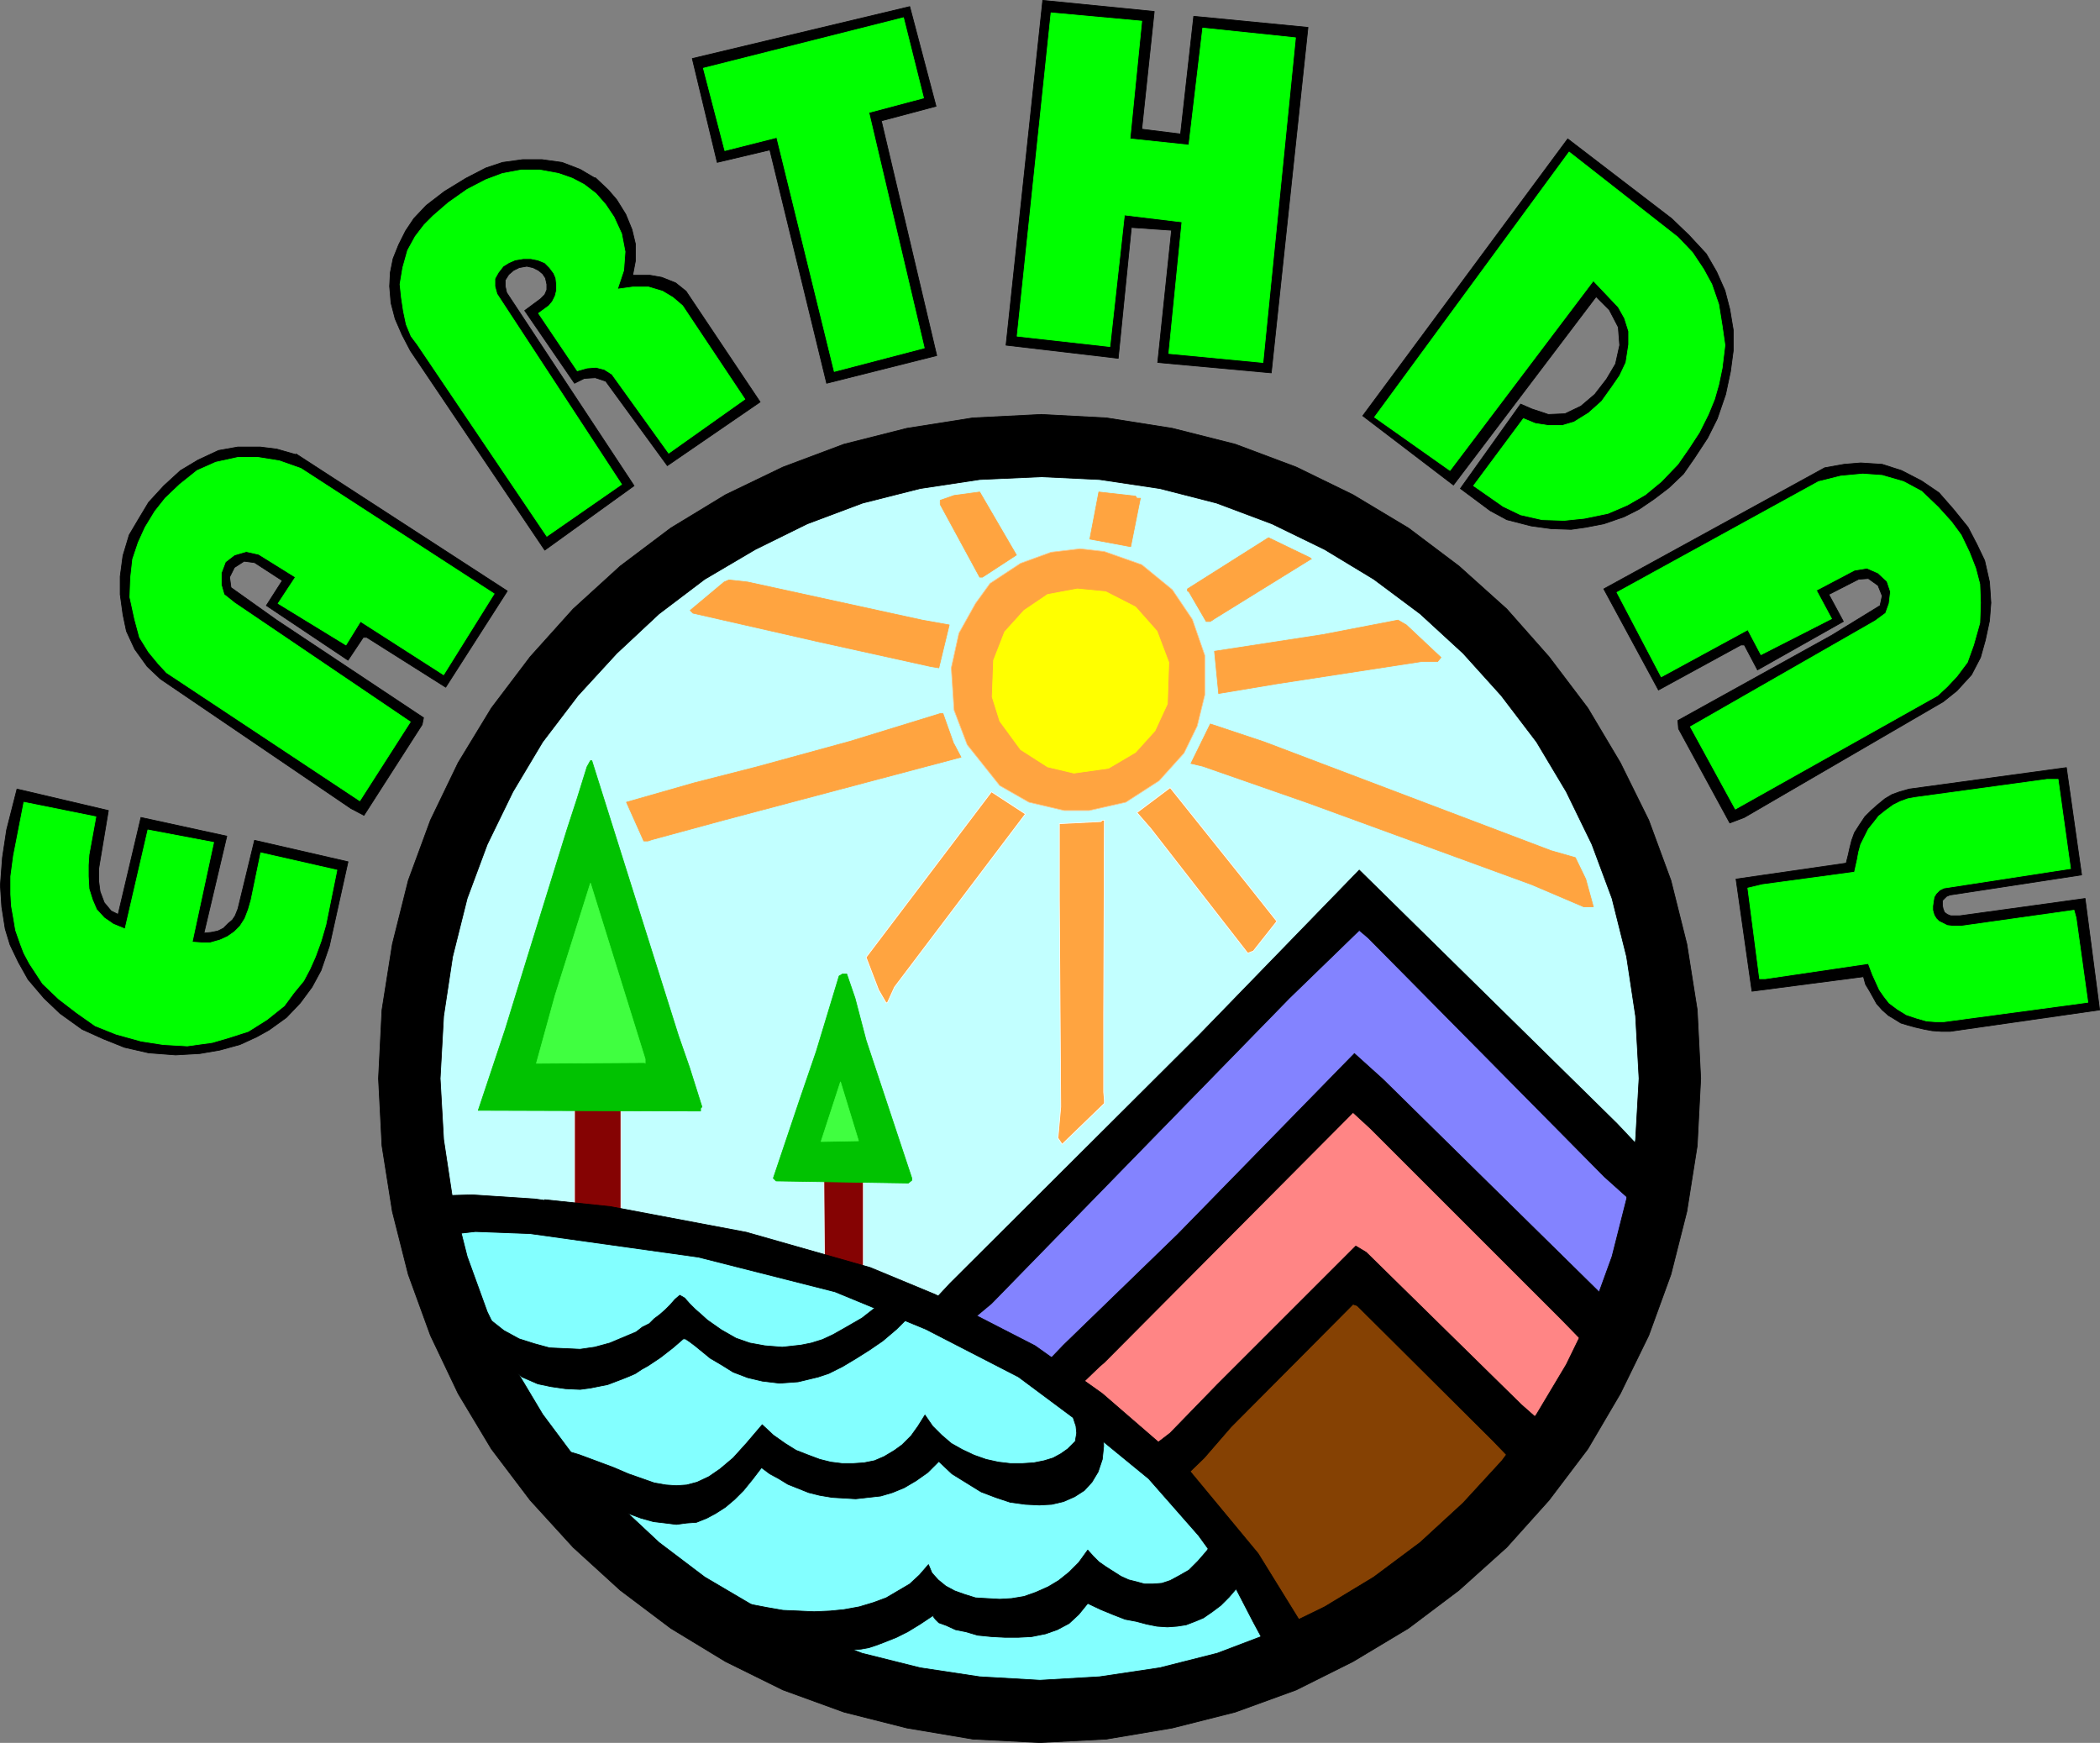 <?xml version="1.0" encoding="UTF-8" standalone="no"?>
<svg
   version="1.0"
   width="129.638mm"
   height="107.594mm"
   id="svg94"
   sodipodi:docname="Earth Day 1.wmf"
   xmlns:inkscape="http://www.inkscape.org/namespaces/inkscape"
   xmlns:sodipodi="http://sodipodi.sourceforge.net/DTD/sodipodi-0.dtd"
   xmlns="http://www.w3.org/2000/svg"
   xmlns:svg="http://www.w3.org/2000/svg">
  <rect width="100%" height="100%" fill="#808080" stroke="none"/>
  <sodipodi:namedview
     id="namedview94"
     pagecolor="#ffffff"
     bordercolor="#000000"
     borderopacity="0.25"
     inkscape:showpageshadow="2"
     inkscape:pageopacity="0.0"
     inkscape:pagecheckerboard="0"
     inkscape:deskcolor="#d1d1d1"
     inkscape:document-units="mm" />
  <defs
     id="defs1">
    <pattern
       id="WMFhbasepattern"
       patternUnits="userSpaceOnUse"
       width="6"
       height="6"
       x="0"
       y="0" />
  </defs>
  <path
     style="fill:#c2ffff;fill-opacity:1;fill-rule:evenodd;stroke:none"
     d="m 242.642,111.074 13.898,0.808 14.059,2.1 13.251,3.393 12.928,4.847 12.282,5.978 11.474,6.947 10.827,8.078 10.019,9.209 8.888,9.855 8.242,10.825 6.949,11.633 5.979,12.279 4.686,12.602 3.394,13.571 2.101,13.894 0.808,14.541 -0.808,14.218 -2.101,13.894 -3.394,13.41 -4.686,12.925 -5.979,12.279 -6.949,11.633 -8.08,10.825 -9.05,9.855 -10.019,9.209 -10.827,8.078 -11.474,6.947 -12.282,5.978 -12.766,4.847 -13.413,3.393 -14.059,2.1 -13.898,0.808 -14.059,-0.808 -13.898,-2.1 -13.574,-3.393 -12.766,-4.847 -12.12,-5.978 -11.797,-6.947 -10.666,-8.078 -9.858,-9.209 -9.211,-9.855 -8.08,-10.825 -6.949,-11.633 -5.979,-12.279 -4.686,-12.925 -3.394,-13.41 -2.101,-13.894 -0.808,-14.218 0.808,-14.541 2.101,-13.894 3.394,-13.571 4.686,-12.602 5.979,-12.279 6.949,-11.633 8.242,-10.825 9.05,-9.855 9.858,-9.209 10.666,-8.078 11.797,-6.947 12.12,-5.978 12.928,-4.847 13.413,-3.393 13.898,-2.1 z"
     id="path1" />
  <path
     style="fill:none;stroke:#c2ffff;stroke-width:0.162px;stroke-linecap:round;stroke-linejoin:round;stroke-miterlimit:4;stroke-dasharray:none;stroke-opacity:1"
     d="m 242.642,111.074 13.898,0.808 14.059,2.1 13.251,3.393 12.928,4.847 12.282,5.978 11.474,6.947 10.827,8.078 10.019,9.209 8.888,9.855 8.242,10.825 6.949,11.633 5.979,12.279 4.686,12.602 3.394,13.571 2.101,13.894 0.808,14.541 -0.808,14.218 -2.101,13.894 -3.394,13.41 -4.686,12.925 -5.979,12.279 -6.949,11.633 -8.08,10.825 -9.05,9.855 -10.019,9.209 -10.827,8.078 -11.474,6.947 -12.282,5.978 -12.766,4.847 -13.413,3.393 -14.059,2.1 -13.898,0.808 -14.059,-0.808 -13.898,-2.1 -13.574,-3.393 -12.766,-4.847 -12.12,-5.978 -11.797,-6.947 -10.666,-8.078 -9.858,-9.209 -9.211,-9.855 -8.08,-10.825 -6.949,-11.633 -5.979,-12.279 -4.686,-12.925 -3.394,-13.41 -2.101,-13.894 -0.808,-14.218 0.808,-14.541 2.101,-13.894 3.394,-13.571 4.686,-12.602 5.979,-12.279 6.949,-11.633 8.242,-10.825 9.05,-9.855 9.858,-9.209 10.666,-8.078 11.797,-6.947 12.12,-5.978 12.928,-4.847 13.413,-3.393 13.898,-2.1 14.059,-0.808 v 0"
     id="path2" />
  <path
     style="fill:#854103;fill-opacity:1;fill-rule:evenodd;stroke:none"
     d="m 266.397,348.895 50.258,-49.277 41.693,39.583 -45.571,36.352 -13.736,4.362 -32.643,-31.02 z"
     id="path3" />
  <path
     style="fill:none;stroke:#854103;stroke-width:0.162px;stroke-linecap:round;stroke-linejoin:round;stroke-miterlimit:4;stroke-dasharray:none;stroke-opacity:1"
     d="m 266.397,348.895 50.258,-49.277 41.693,39.583 -45.571,36.352 -13.736,4.362 -32.643,-31.02 v 0"
     id="path4" />
  <path
     style="fill:#ff8585;fill-opacity:1;fill-rule:evenodd;stroke:none"
     d="m 239.895,333.869 76.76,-79.327 56.722,57.355 -15.029,24.558 -41.693,-42.814 -51.874,52.023 z"
     id="path5" />
  <path
     style="fill:none;stroke:#ff8585;stroke-width:0.162px;stroke-linecap:round;stroke-linejoin:round;stroke-miterlimit:4;stroke-dasharray:none;stroke-opacity:1"
     d="m 239.895,333.869 76.76,-79.327 56.722,57.355 -15.029,24.558 -41.693,-42.814 -51.874,52.023 -24.886,-11.794 v 0"
     id="path6" />
  <path
     style="fill:#8383ff;fill-opacity:1;fill-rule:evenodd;stroke:none"
     d="m 209.514,318.359 107.141,-108.247 67.387,65.271 -10.666,34.251 -56.722,-57.193 -74.013,74.965 -33.128,-9.048 z"
     id="path7" />
  <path
     style="fill:none;stroke:#8383ff;stroke-width:0.162px;stroke-linecap:round;stroke-linejoin:round;stroke-miterlimit:4;stroke-dasharray:none;stroke-opacity:1"
     d="m 209.514,318.359 107.141,-108.247 67.387,65.271 -10.666,34.251 -56.722,-57.193 -74.013,74.965 -33.128,-9.048 v 0"
     id="path8" />
  <path
     style="fill:#83ffff;fill-opacity:1;fill-rule:evenodd;stroke:none"
     d="m 100.757,284.108 32.805,67.049 63.024,41.36 66.094,6.786 42.016,-11.309 -26.826,-37.321 -36.845,-32.636 -56.722,-24.073 -71.266,-12.117 -12.282,2.262 z"
     id="path9" />
  <path
     style="fill:none;stroke:#83ffff;stroke-width:0.162px;stroke-linecap:round;stroke-linejoin:round;stroke-miterlimit:4;stroke-dasharray:none;stroke-opacity:1"
     d="m 100.757,284.108 32.805,67.049 63.024,41.36 66.094,6.786 42.016,-11.309 -26.826,-37.321 -36.845,-32.636 -56.722,-24.073 -71.266,-12.117 -12.282,2.262 v 0"
     id="path10" />
  <path
     style="fill:#000000;fill-opacity:1;fill-rule:evenodd;stroke:none"
     d="m 215.817,330.154 1.778,2.585 2.101,2.1 2.262,1.939 2.586,1.454 2.747,1.292 2.747,0.969 2.909,0.646 2.747,0.323 h 2.909 l 2.586,-0.162 2.424,-0.485 2.101,-0.646 1.778,-0.969 1.616,-1.131 1.778,-1.777 0.323,-1.939 -0.162,-1.616 -0.485,-1.454 -0.485,-1.616 7.272,3.878 0.162,3.877 -0.323,3.07 -0.97,2.908 -1.454,2.423 -1.778,1.939 -2.262,1.454 -2.586,1.131 -2.747,0.646 -2.909,0.162 -3.232,-0.162 -3.555,-0.485 -3.394,-1.131 -3.394,-1.292 -3.394,-2.1 -3.394,-2.1 -3.07,-2.908 -2.586,2.585 -2.747,1.939 -2.747,1.616 -2.747,1.131 -2.747,0.808 -2.909,0.323 -2.909,0.323 -2.747,-0.162 -2.747,-0.162 -2.909,-0.485 -2.586,-0.646 -2.424,-0.969 -2.424,-0.969 -2.101,-1.293 -2.101,-1.131 -1.939,-1.454 -2.101,2.747 -2.101,2.585 -2.101,2.1 -2.101,1.777 -2.262,1.454 -2.101,1.131 -2.424,0.969 -2.262,0.162 -2.424,0.323 -2.586,-0.323 -2.747,-0.323 -2.909,-0.808 -3.07,-1.131 -3.232,-1.454 -18.584,-15.348 5.333,1.616 5.01,1.454 4.363,1.616 3.878,1.454 3.394,1.454 3.232,1.131 2.747,0.969 2.747,0.485 2.424,0.162 2.424,-0.162 2.424,-0.646 2.747,-1.292 2.586,-1.777 3.07,-2.585 3.07,-3.393 3.717,-4.362 2.586,2.423 2.747,1.939 2.586,1.616 2.909,1.131 2.586,0.969 2.586,0.646 2.586,0.323 h 2.747 l 2.424,-0.162 2.424,-0.485 2.262,-0.969 2.424,-1.454 1.778,-1.292 2.101,-2.1 1.616,-2.262 z"
     id="path11" />
  <path
     style="fill:none;stroke:#000000;stroke-width:0.162px;stroke-linecap:round;stroke-linejoin:round;stroke-miterlimit:4;stroke-dasharray:none;stroke-opacity:1"
     d="m 215.817,330.154 1.778,2.585 2.101,2.1 2.262,1.939 2.586,1.454 2.747,1.292 2.747,0.969 2.909,0.646 2.747,0.323 h 2.909 l 2.586,-0.162 2.424,-0.485 2.101,-0.646 1.778,-0.969 1.616,-1.131 1.778,-1.777 0.323,-1.939 -0.162,-1.616 -0.485,-1.454 -0.485,-1.616 7.272,3.878 0.162,3.877 -0.323,3.07 -0.97,2.908 -1.454,2.423 -1.778,1.939 -2.262,1.454 -2.586,1.131 -2.747,0.646 -2.909,0.162 -3.232,-0.162 -3.555,-0.485 -3.394,-1.131 -3.394,-1.292 -3.394,-2.1 -3.394,-2.1 -3.07,-2.908 -2.586,2.585 -2.747,1.939 -2.747,1.616 -2.747,1.131 -2.747,0.808 -2.909,0.323 -2.909,0.323 -2.747,-0.162 -2.747,-0.162 -2.909,-0.485 -2.586,-0.646 -2.424,-0.969 -2.424,-0.969 -2.101,-1.293 -2.101,-1.131 -1.939,-1.454 -2.101,2.747 -2.101,2.585 -2.101,2.1 -2.101,1.777 -2.262,1.454 -2.101,1.131 -2.424,0.969 -2.262,0.162 -2.424,0.323 -2.586,-0.323 -2.747,-0.323 -2.909,-0.808 -3.07,-1.131 -3.232,-1.454 -18.584,-15.348 5.333,1.616 5.01,1.454 4.363,1.616 3.878,1.454 3.394,1.454 3.232,1.131 2.747,0.969 2.747,0.485 2.424,0.162 2.424,-0.162 2.424,-0.646 2.747,-1.292 2.586,-1.777 3.07,-2.585 3.07,-3.393 3.717,-4.362 2.586,2.423 2.747,1.939 2.586,1.616 2.909,1.131 2.586,0.969 2.586,0.646 2.586,0.323 h 2.747 l 2.424,-0.162 2.424,-0.485 2.262,-0.969 2.424,-1.454 1.778,-1.292 2.101,-2.1 1.616,-2.262 1.616,-2.585 v 0"
     id="path12" />
  <path
     style="fill:#ffa440;fill-opacity:1;fill-rule:evenodd;stroke:none"
     d="m 229.229,134.663 h -0.646 l -9.211,-16.964 v -0.969 l 3.232,-1.131 5.979,-0.808 8.565,14.702 z"
     id="path13" />
  <path
     style="fill:none;stroke:#ffa440;stroke-width:0.162px;stroke-linecap:round;stroke-linejoin:round;stroke-miterlimit:4;stroke-dasharray:none;stroke-opacity:1"
     d="m 229.229,134.663 h -0.646 l -9.211,-16.964 v -0.969 l 3.232,-1.131 5.979,-0.808 8.565,14.702 -7.918,5.17 v 0"
     id="path14" />
  <path
     style="fill:#ffa440;fill-opacity:1;fill-rule:evenodd;stroke:none"
     d="m 265.104,116.244 h 0.97 l -2.262,11.309 -9.534,-1.777 2.101,-10.986 8.565,0.969 0.323,0.485 v 0 z"
     id="path15" />
  <path
     style="fill:none;stroke:#ffa440;stroke-width:0.162px;stroke-linecap:round;stroke-linejoin:round;stroke-miterlimit:4;stroke-dasharray:none;stroke-opacity:1"
     d="m 265.104,116.244 h 0.97 l -2.262,11.309 -9.534,-1.777 2.101,-10.986 8.565,0.969 0.323,0.485 v 0"
     id="path16" />
  <path
     style="fill:#ffa440;fill-opacity:1;fill-rule:evenodd;stroke:none"
     d="m 305.828,130.462 -22.462,13.894 -0.97,0.646 h -0.97 l -4.04,-6.947 -0.323,-0.162 v -0.485 l 18.907,-11.956 9.696,4.685 0.323,0.323 v 0 z"
     id="path17" />
  <path
     style="fill:none;stroke:#ffa440;stroke-width:0.162px;stroke-linecap:round;stroke-linejoin:round;stroke-miterlimit:4;stroke-dasharray:none;stroke-opacity:1"
     d="m 305.828,130.462 -22.462,13.894 -0.97,0.646 h -0.97 l -4.04,-6.947 -0.323,-0.162 v -0.485 l 18.907,-11.956 9.696,4.685 0.323,0.323 v 0"
     id="path18" />
  <path
     style="fill:#ffa440;fill-opacity:1;fill-rule:evenodd;stroke:none"
     d="m 266.397,131.754 7.11,5.816 4.686,6.947 2.909,8.401 v 9.209 l -1.778,7.27 -3.07,6.301 -5.818,6.463 -7.757,5.008 -8.565,1.939 h -5.818 l -8.242,-1.939 -6.787,-3.878 -7.595,-9.532 -3.07,-8.078 -0.646,-9.855 1.778,-8.078 3.878,-6.947 3.394,-4.685 7.11,-4.685 7.11,-2.585 6.787,-0.808 5.656,0.646 z"
     id="path19" />
  <path
     style="fill:none;stroke:#ffc283;stroke-width:0.162px;stroke-linecap:round;stroke-linejoin:round;stroke-miterlimit:4;stroke-dasharray:none;stroke-opacity:1"
     d="m 266.397,131.754 7.11,5.816 4.686,6.947 2.909,8.401 v 9.209 l -1.778,7.27 -3.07,6.301 -5.818,6.463 -7.757,5.008 -8.565,1.939 h -5.818 l -8.242,-1.939 -6.787,-3.878 -7.595,-9.532 -3.07,-8.078 -0.646,-9.855 1.778,-8.078 3.878,-6.947 3.394,-4.685 7.11,-4.685 7.11,-2.585 6.787,-0.808 5.656,0.646 8.726,3.07 v 0"
     id="path20" />
  <path
     style="fill:#ffa440;fill-opacity:1;fill-rule:evenodd;stroke:none"
     d="m 215.17,144.679 6.302,1.131 -2.424,10.017 -1.939,-0.323 -26.341,-5.816 -29.088,-6.624 -0.646,-0.646 7.918,-6.624 1.131,-0.485 4.363,0.485 z"
     id="path21" />
  <path
     style="fill:none;stroke:#ffa440;stroke-width:0.162px;stroke-linecap:round;stroke-linejoin:round;stroke-miterlimit:4;stroke-dasharray:none;stroke-opacity:1"
     d="m 215.17,144.679 6.302,1.131 -2.424,10.017 -1.939,-0.323 -26.341,-5.816 -29.088,-6.624 -0.646,-0.646 7.918,-6.624 1.131,-0.485 4.363,0.485 40.723,8.886 v 0"
     id="path22" />
  <path
     style="fill:#ffff00;fill-opacity:1;fill-rule:evenodd;stroke:none"
     d="m 264.943,141.61 5.01,5.655 2.747,7.27 -0.323,9.694 -2.909,6.301 -4.525,5.008 -6.302,3.716 -8.08,1.131 -6.141,-1.454 -6.302,-4.039 -4.848,-6.624 -1.778,-5.655 0.323,-8.563 2.586,-6.624 4.525,-5.008 5.494,-3.716 6.949,-1.292 6.626,0.646 6.949,3.554 z"
     id="path23" />
  <path
     style="fill:none;stroke:#ffff00;stroke-width:0.162px;stroke-linecap:round;stroke-linejoin:round;stroke-miterlimit:4;stroke-dasharray:none;stroke-opacity:1"
     d="m 264.943,141.61 5.01,5.655 2.747,7.27 -0.323,9.694 -2.909,6.301 -4.525,5.008 -6.302,3.716 -8.08,1.131 -6.141,-1.454 -6.302,-4.039 -4.848,-6.624 -1.778,-5.655 0.323,-8.563 2.586,-6.624 4.525,-5.008 5.494,-3.716 6.949,-1.292 6.626,0.646 6.949,3.554 v 0"
     id="path24" />
  <path
     style="fill:#ffa440;fill-opacity:1;fill-rule:evenodd;stroke:none"
     d="m 336.208,153.404 -0.808,0.969 h -3.878 l -33.613,5.17 -13.574,2.262 -0.97,-9.855 25.21,-3.878 17.614,-3.393 1.939,1.131 8.08,7.593 z"
     id="path25" />
  <path
     style="fill:none;stroke:#ffa440;stroke-width:0.162px;stroke-linecap:round;stroke-linejoin:round;stroke-miterlimit:4;stroke-dasharray:none;stroke-opacity:1"
     d="m 336.208,153.404 -0.808,0.969 h -3.878 l -33.613,5.17 -13.574,2.262 -0.97,-9.855 25.21,-3.878 17.614,-3.393 1.939,1.131 8.08,7.593 v 0"
     id="path26" />
  <path
     style="fill:#ffa440;fill-opacity:1;fill-rule:evenodd;stroke:none"
     d="m 222.604,173.599 1.616,3.07 -55.429,14.702 -16.645,4.524 -0.97,0.323 h -0.97 l -4.04,-9.048 15.837,-4.524 14.544,-3.716 21.816,-5.978 21.008,-6.463 h 0.646 l 2.586,7.27 v 0 z"
     id="path27" />
  <path
     style="fill:none;stroke:#ffa440;stroke-width:0.162px;stroke-linecap:round;stroke-linejoin:round;stroke-miterlimit:4;stroke-dasharray:none;stroke-opacity:1"
     d="m 222.604,173.599 1.616,3.07 -55.429,14.702 -16.645,4.524 -0.97,0.323 h -0.97 l -4.04,-9.048 15.837,-4.524 14.544,-3.716 21.816,-5.978 21.008,-6.463 h 0.646 l 2.586,7.27 v 0"
     id="path28" />
  <path
     style="fill:#ffa440;fill-opacity:1;fill-rule:evenodd;stroke:none"
     d="m 361.903,198.48 5.656,1.616 2.424,5.008 1.778,6.463 h -2.262 l -12.12,-5.17 -52.197,-19.064 -24.563,-8.563 -2.747,-0.646 4.525,-9.209 12.605,4.201 66.902,25.365 z"
     id="path29" />
  <path
     style="fill:none;stroke:#ffa440;stroke-width:0.162px;stroke-linecap:round;stroke-linejoin:round;stroke-miterlimit:4;stroke-dasharray:none;stroke-opacity:1"
     d="m 361.903,198.48 5.656,1.616 2.424,5.008 1.778,6.463 h -2.262 l -12.12,-5.17 -52.197,-19.064 -24.563,-8.563 -2.747,-0.646 4.525,-9.209 12.605,4.201 66.902,25.365 v 0"
     id="path30" />
  <path
     style="fill:#ffa440;fill-opacity:1;fill-rule:evenodd;stroke:none"
     d="m 297.909,214.959 -5.494,6.947 -1.293,0.485 -22.624,-29.081 -3.232,-3.716 7.757,-5.816 18.099,22.619 6.787,8.563 z"
     id="path31" />
  <path
     style="fill:none;stroke:#ffffff;stroke-width:0.162px;stroke-linecap:round;stroke-linejoin:round;stroke-miterlimit:4;stroke-dasharray:none;stroke-opacity:1"
     d="m 297.909,214.959 -5.494,6.947 -1.293,0.485 -22.624,-29.081 -3.232,-3.716 7.757,-5.816 18.099,22.619 6.787,8.563 v 0"
     id="path32" />
  <path
     style="fill:#ffa440;fill-opacity:1;fill-rule:evenodd;stroke:none"
     d="m 208.706,230.308 -1.616,3.554 -0.323,0.162 -1.778,-3.07 -2.909,-7.593 29.25,-38.614 7.918,5.17 -30.542,40.391 z"
     id="path33" />
  <path
     style="fill:none;stroke:#ffffff;stroke-width:0.162px;stroke-linecap:round;stroke-linejoin:round;stroke-miterlimit:4;stroke-dasharray:none;stroke-opacity:1"
     d="m 208.706,230.308 -1.616,3.554 -0.323,0.162 -1.778,-3.07 -2.909,-7.593 29.25,-38.614 7.918,5.17 -30.542,40.391 v 0"
     id="path34" />
  <path
     style="fill:#ffa440;fill-opacity:1;fill-rule:evenodd;stroke:none"
     d="m 257.509,236.932 v 17.933 l 0.162,1.777 v 0.808 l -9.858,9.532 -0.97,-1.454 0.646,-7.27 -0.323,-48.469 v -17.61 l 9.696,-0.485 0.323,-0.323 h 0.485 z"
     id="path35" />
  <path
     style="fill:none;stroke:#ffffff;stroke-width:0.162px;stroke-linecap:round;stroke-linejoin:round;stroke-miterlimit:4;stroke-dasharray:none;stroke-opacity:1"
     d="m 257.509,236.932 v 17.933 l 0.162,1.777 v 0.808 l -9.858,9.532 -0.97,-1.454 0.646,-7.27 -0.323,-48.469 v -17.61 l 9.696,-0.485 0.323,-0.323 h 0.485 l -0.162,45.561 v 0"
     id="path36" />
  <path
     style="fill:#000000;fill-opacity:1;fill-rule:evenodd;stroke:none"
     d="m 382.588,267.79 -1.939,12.44 -6.302,-5.655 -55.106,-55.739 -2.101,-1.777 -16.322,15.833 -69.488,71.249 -5.818,4.847 -8.242,-4.847 4.363,-4.685 58.338,-58.163 37.168,-38.29 60.115,59.132 5.333,5.655 z"
     id="path37" />
  <path
     style="fill:none;stroke:#000000;stroke-width:0.162px;stroke-linecap:round;stroke-linejoin:round;stroke-miterlimit:4;stroke-dasharray:none;stroke-opacity:1"
     d="m 382.588,267.79 -1.939,12.44 -6.302,-5.655 -55.106,-55.739 -2.101,-1.777 -16.322,15.833 -69.488,71.249 -5.818,4.847 -8.242,-4.847 4.363,-4.685 58.338,-58.163 37.168,-38.29 60.115,59.132 5.333,5.655 v 0"
     id="path38" />
  <path
     style="fill:#000000;fill-opacity:1;fill-rule:evenodd;stroke:none"
     d="m 374.184,302.526 -4.525,10.825 -5.171,-5.332 -44.763,-44.753 -4.04,-3.716 -58.014,58.324 -1.131,0.969 -4.363,4.201 -7.595,-5.493 3.555,-3.716 26.664,-25.85 41.208,-42.168 6.626,5.978 51.55,50.731 z"
     id="path39" />
  <path
     style="fill:none;stroke:#000000;stroke-width:0.162px;stroke-linecap:round;stroke-linejoin:round;stroke-miterlimit:4;stroke-dasharray:none;stroke-opacity:1"
     d="m 374.184,302.526 -4.525,10.825 -5.171,-5.332 -44.763,-44.753 -4.04,-3.716 -58.014,58.324 -1.131,0.969 -4.363,4.201 -7.595,-5.493 3.555,-3.716 26.664,-25.85 41.208,-42.168 6.626,5.978 51.55,50.731 v 0"
     id="path40" />
  <path
     style="fill:#850303;fill-opacity:1;fill-rule:evenodd;stroke:none"
     d="m 144.874,285.562 -10.827,-1.939 v -26.819 l 10.827,1.454 z"
     id="path41" />
  <path
     style="fill:none;stroke:#ffffff;stroke-width:0.162px;stroke-linecap:round;stroke-linejoin:round;stroke-miterlimit:4;stroke-dasharray:none;stroke-opacity:1"
     d="m 144.874,285.562 -10.827,-1.939 v -26.819 l 10.827,1.454 v 27.304 0"
     id="path42" />
  <path
     style="fill:#850303;fill-opacity:1;fill-rule:evenodd;stroke:none"
     d="m 201.434,299.295 -9.05,-2.585 -0.162,-22.296 h 9.211 v 24.881 z"
     id="path43" />
  <path
     style="fill:none;stroke:#ffffff;stroke-width:0.162px;stroke-linecap:round;stroke-linejoin:round;stroke-miterlimit:4;stroke-dasharray:none;stroke-opacity:1"
     d="m 201.434,299.295 -9.05,-2.585 -0.162,-22.296 h 9.211 v 24.881 0"
     id="path44" />
  <path
     style="fill:#000000;fill-opacity:1;fill-rule:evenodd;stroke:none"
     d="m 127.098,279.908 15.352,1.616 31.674,5.978 28.926,8.24 15.19,6.301 23.27,11.956 15.675,11.148 19.23,16.641 17.13,20.68 10.181,16.479 -9.05,3.716 -2.262,-4.201 -4.686,-9.048 -8.08,-11.148 -11.635,-13.248 -15.19,-12.44 -15.19,-11.309 -21.654,-11.148 -21.17,-8.724 -31.835,-8.078 -39.269,-5.493 -12.766,-0.485 -5.656,0.646 -0.646,-9.048 5.494,-0.162 14.706,0.969 2.262,0.323 v 0 z"
     id="path45" />
  <path
     style="fill:none;stroke:#000000;stroke-width:0.162px;stroke-linecap:round;stroke-linejoin:round;stroke-miterlimit:4;stroke-dasharray:none;stroke-opacity:1"
     d="m 127.098,279.908 15.352,1.616 31.674,5.978 28.926,8.24 15.19,6.301 23.27,11.956 15.675,11.148 19.23,16.641 17.13,20.68 10.181,16.479 -9.05,3.716 -2.262,-4.201 -4.686,-9.048 -8.08,-11.148 -11.635,-13.248 -15.19,-12.44 -15.19,-11.309 -21.654,-11.148 -21.17,-8.724 -31.835,-8.078 -39.269,-5.493 -12.766,-0.485 -5.656,0.646 -0.646,-9.048 5.494,-0.162 14.706,0.969 2.262,0.323 v 0"
     id="path46" />
  <path
     style="fill:#000000;fill-opacity:1;fill-rule:evenodd;stroke:none"
     d="m 354.954,327.73 4.202,3.716 -6.787,8.886 -4.04,-4.201 -31.674,-31.505 -0.97,-0.323 -28.442,28.597 -6.302,7.27 -4.686,4.524 -7.434,-7.109 4.202,-3.231 10.989,-11.309 32.32,-32.313 2.424,1.454 z"
     id="path47" />
  <path
     style="fill:none;stroke:#000000;stroke-width:0.162px;stroke-linecap:round;stroke-linejoin:round;stroke-miterlimit:4;stroke-dasharray:none;stroke-opacity:1"
     d="m 354.954,327.73 4.202,3.716 -6.787,8.886 -4.04,-4.201 -31.674,-31.505 -0.97,-0.323 -28.442,28.597 -6.302,7.27 -4.686,4.524 -7.434,-7.109 4.202,-3.231 10.989,-11.309 32.32,-32.313 2.424,1.454 36.198,35.544 v 0"
     id="path48" />
  <path
     style="fill:#000000;fill-opacity:1;fill-rule:evenodd;stroke:none"
     d="m 266.397,30.131 9.05,1.131 3.07,-27.466 26.664,2.585 -8.565,80.62 -26.502,-2.423 3.232,-30.858 -9.373,-0.646 -3.07,30.535 -26.179,-3.07 8.565,-80.458 26.018,2.585 -2.909,27.466 z"
     id="path49" />
  <path
     style="fill:none;stroke:#000000;stroke-width:0.162px;stroke-linecap:round;stroke-linejoin:round;stroke-miterlimit:4;stroke-dasharray:none;stroke-opacity:1"
     d="m 266.397,30.131 9.05,1.131 3.07,-27.466 26.664,2.585 -8.565,80.62 -26.502,-2.423 3.232,-30.858 -9.373,-0.646 -3.07,30.535 -26.179,-3.07 8.565,-80.458 26.018,2.585 -2.909,27.466 v 0"
     id="path50" />
  <path
     style="fill:#000000;fill-opacity:1;fill-rule:evenodd;stroke:none"
     d="m 218.402,24.8 -12.766,3.393 12.928,54.77 -25.694,6.463 -13.251,-54.447 -12.282,2.908 -5.818,-24.234 50.742,-12.117 z"
     id="path51" />
  <path
     style="fill:none;stroke:#000000;stroke-width:0.162px;stroke-linecap:round;stroke-linejoin:round;stroke-miterlimit:4;stroke-dasharray:none;stroke-opacity:1"
     d="m 218.402,24.8 -12.766,3.393 12.928,54.77 -25.694,6.463 -13.251,-54.447 -12.282,2.908 -5.818,-24.234 50.742,-12.117 6.141,23.265 v 0"
     id="path52" />
  <path
     style="fill:#00ff00;fill-opacity:1;fill-rule:evenodd;stroke:none"
     d="m 263.65,32.393 13.736,1.454 3.232,-27.304 21.654,2.262 -7.595,75.773 -21.978,-2.1 3.07,-30.697 -13.413,-1.616 -3.394,30.697 -21.654,-2.423 7.918,-75.45 21.17,1.939 z"
     id="path53" />
  <path
     style="fill:none;stroke:#00ff00;stroke-width:0.162px;stroke-linecap:round;stroke-linejoin:round;stroke-miterlimit:4;stroke-dasharray:none;stroke-opacity:1"
     d="m 263.65,32.393 13.736,1.454 3.232,-27.304 21.654,2.262 -7.595,75.773 -21.978,-2.1 3.07,-30.697 -13.413,-1.616 -3.394,30.697 -21.654,-2.423 7.918,-75.45 21.17,1.939 -2.747,27.466 v 0"
     id="path54" />
  <path
     style="fill:#00ff00;fill-opacity:1;fill-rule:evenodd;stroke:none"
     d="m 215.493,22.861 -12.766,3.393 12.928,54.931 -21.008,5.493 -13.413,-54.608 -12.12,3.07 -5.01,-19.226 46.702,-11.794 4.686,18.741 z"
     id="path55" />
  <path
     style="fill:none;stroke:#00ff00;stroke-width:0.162px;stroke-linecap:round;stroke-linejoin:round;stroke-miterlimit:4;stroke-dasharray:none;stroke-opacity:1"
     d="m 215.493,22.861 -12.766,3.393 12.928,54.931 -21.008,5.493 -13.413,-54.608 -12.12,3.07 -5.01,-19.226 46.702,-11.794 4.686,18.741 v 0"
     id="path56" />
  <path
     style="fill:#000000;fill-opacity:1;fill-rule:evenodd;stroke:none"
     d="m 138.895,41.441 3.07,2.908 1.939,2.262 2.101,3.393 1.454,3.554 0.808,3.393 v 3.878 l -0.646,3.393 h 4.04 l 2.747,0.485 3.232,1.293 2.424,1.939 17.291,25.85 -21.654,14.864 -14.382,-19.711 -2.424,-0.808 -2.586,0.162 -2.262,1.131 -11.635,-16.964 3.717,-2.747 0.97,-0.969 0.485,-1.131 V 66.322 l -0.323,-1.454 -0.646,-0.969 -0.97,-0.808 -1.293,-0.646 -1.454,-0.323 -1.778,0.323 -1.293,0.646 -1.131,0.969 -0.808,1.293 v 1.454 l 0.323,1.454 29.734,45.076 -20.846,15.025 -31.35,-46.53 -1.939,-3.716 -1.616,-3.716 -0.97,-3.716 -0.323,-3.878 0.162,-3.231 0.646,-3.231 1.293,-3.231 1.616,-3.231 1.939,-2.908 2.909,-3.07 4.202,-3.231 5.01,-3.07 4.686,-2.423 3.878,-1.293 4.686,-0.646 h 4.525 l 4.686,0.646 4.202,1.616 3.555,2.1 v 0 z"
     id="path57" />
  <path
     style="fill:none;stroke:#000000;stroke-width:0.162px;stroke-linecap:round;stroke-linejoin:round;stroke-miterlimit:4;stroke-dasharray:none;stroke-opacity:1"
     d="m 138.895,41.441 3.07,2.908 1.939,2.262 2.101,3.393 1.454,3.554 0.808,3.393 v 3.878 l -0.646,3.393 h 4.04 l 2.747,0.485 3.232,1.293 2.424,1.939 17.291,25.85 -21.654,14.864 -14.382,-19.711 -2.424,-0.808 -2.586,0.162 -2.262,1.131 -11.635,-16.964 3.717,-2.747 0.97,-0.969 0.485,-1.131 V 66.322 l -0.323,-1.454 -0.646,-0.969 -0.97,-0.808 -1.293,-0.646 -1.454,-0.323 -1.778,0.323 -1.293,0.646 -1.131,0.969 -0.808,1.293 v 1.454 l 0.323,1.454 29.734,45.076 -20.846,15.025 -31.35,-46.53 -1.939,-3.716 -1.616,-3.716 -0.97,-3.716 -0.323,-3.878 0.162,-3.231 0.646,-3.231 1.293,-3.231 1.616,-3.231 1.939,-2.908 2.909,-3.07 4.202,-3.231 5.01,-3.07 4.686,-2.423 3.878,-1.293 4.686,-0.646 h 4.525 l 4.686,0.646 4.202,1.616 3.555,2.1 v 0"
     id="path58" />
  <path
     style="fill:#000000;fill-opacity:1;fill-rule:evenodd;stroke:none"
     d="m 398.101,59.213 2.424,4.201 1.939,4.362 1.131,4.362 0.808,4.847 v 4.847 l -0.646,4.847 -1.131,5.332 -1.939,5.655 -2.262,4.524 -3.07,4.685 -2.586,3.716 -3.394,3.231 -3.394,2.585 -3.555,2.423 -3.555,1.777 -4.686,1.616 -4.202,0.808 -3.394,0.485 -4.686,-0.162 -4.686,-0.646 -5.656,-1.454 -3.878,-2.1 -6.949,-5.17 14.059,-19.711 2.586,1.131 3.878,1.293 3.878,-0.162 3.717,-1.777 3.232,-2.747 2.747,-3.554 2.101,-3.554 0.97,-4.362 -0.323,-4.201 -2.101,-4.039 -3.07,-3.07 -33.29,43.945 -21.17,-16.156 47.834,-64.625 24.24,18.58 4.04,3.878 4.04,4.362 z"
     id="path59" />
  <path
     style="fill:none;stroke:#000000;stroke-width:0.162px;stroke-linecap:round;stroke-linejoin:round;stroke-miterlimit:4;stroke-dasharray:none;stroke-opacity:1"
     d="m 398.101,59.213 2.424,4.201 1.939,4.362 1.131,4.362 0.808,4.847 v 4.847 l -0.646,4.847 -1.131,5.332 -1.939,5.655 -2.262,4.524 -3.07,4.685 -2.586,3.716 -3.394,3.231 -3.394,2.585 -3.555,2.423 -3.555,1.777 -4.686,1.616 -4.202,0.808 -3.394,0.485 -4.686,-0.162 -4.686,-0.646 -5.656,-1.454 -3.878,-2.1 -6.949,-5.17 14.059,-19.711 2.586,1.131 3.878,1.293 3.878,-0.162 3.717,-1.777 3.232,-2.747 2.747,-3.554 2.101,-3.554 0.97,-4.362 -0.323,-4.201 -2.101,-4.039 -3.07,-3.07 -33.29,43.945 -21.17,-16.156 47.834,-64.625 24.24,18.58 4.04,3.878 4.04,4.362 v 0"
     id="path60" />
  <path
     style="fill:#00ff00;fill-opacity:1;fill-rule:evenodd;stroke:none"
     d="m 139.057,45.157 2.262,2.585 1.939,2.908 1.778,3.878 0.808,4.201 -0.323,4.362 -1.454,4.362 3.555,-0.485 h 3.717 l 3.232,0.969 2.424,1.454 2.262,1.939 14.544,21.811 -17.776,12.602 -13.251,-18.418 -1.778,-1.131 -1.939,-0.485 -2.101,0.162 -2.262,0.646 -9.05,-13.41 2.424,-1.777 0.808,-0.969 0.646,-1.293 0.323,-1.293 V 66.322 l -0.162,-1.454 -0.485,-1.131 -0.97,-1.293 -1.131,-1.131 -1.616,-0.646 -1.616,-0.323 h -1.778 l -1.939,0.323 -1.454,0.646 -1.293,0.808 -1.131,1.454 -0.808,1.454 v 1.777 l 0.485,1.777 29.088,44.43 -17.453,12.117 -30.219,-44.753 -1.454,-1.939 -1.131,-2.747 -0.646,-3.07 -0.485,-3.231 -0.323,-3.07 0.646,-3.878 1.131,-4.039 1.778,-3.231 2.101,-2.747 2.101,-2.1 3.555,-3.07 4.363,-3.07 4.363,-2.262 3.878,-1.454 4.363,-0.808 h 4.363 l 4.363,0.808 3.232,1.131 2.747,1.454 z"
     id="path61" />
  <path
     style="fill:none;stroke:#00ff00;stroke-width:0.162px;stroke-linecap:round;stroke-linejoin:round;stroke-miterlimit:4;stroke-dasharray:none;stroke-opacity:1"
     d="m 139.057,45.157 2.262,2.585 1.939,2.908 1.778,3.878 0.808,4.201 -0.323,4.362 -1.454,4.362 3.555,-0.485 h 3.717 l 3.232,0.969 2.424,1.454 2.262,1.939 14.544,21.811 -17.776,12.602 -13.251,-18.418 -1.778,-1.131 -1.939,-0.485 -2.101,0.162 -2.262,0.646 -9.05,-13.41 2.424,-1.777 0.808,-0.969 0.646,-1.293 0.323,-1.293 V 66.322 l -0.162,-1.454 -0.485,-1.131 -0.97,-1.293 -1.131,-1.131 -1.616,-0.646 -1.616,-0.323 h -1.778 l -1.939,0.323 -1.454,0.646 -1.293,0.808 -1.131,1.454 -0.808,1.454 v 1.777 l 0.485,1.777 29.088,44.43 -17.453,12.117 -30.219,-44.753 -1.454,-1.939 -1.131,-2.747 -0.646,-3.07 -0.485,-3.231 -0.323,-3.07 0.646,-3.878 1.131,-4.039 1.778,-3.231 2.101,-2.747 2.101,-2.1 3.555,-3.07 4.363,-3.07 4.363,-2.262 3.878,-1.454 4.363,-0.808 h 4.363 l 4.363,0.808 3.232,1.131 2.747,1.454 2.747,2.1 v 0"
     id="path62" />
  <path
     style="fill:#00ff00;fill-opacity:1;fill-rule:evenodd;stroke:none"
     d="m 391.476,55.335 3.394,3.554 2.586,3.878 1.939,3.554 1.616,4.685 0.808,5.008 0.646,4.524 -0.646,5.332 -0.808,3.878 -0.97,3.393 -1.454,3.554 -2.101,4.201 -2.424,3.716 -2.586,3.716 -3.878,4.039 -3.717,3.07 -4.202,2.423 -4.525,1.939 -5.494,1.131 -4.686,0.485 -5.171,-0.162 -5.01,-1.131 -4.04,-1.939 -6.949,-4.847 11.635,-15.672 2.747,1.131 3.07,0.485 h 3.232 l 2.747,-0.808 3.394,-2.1 3.07,-2.747 2.424,-3.393 1.778,-2.585 1.454,-3.07 0.646,-4.201 v -3.07 l -0.97,-3.07 -1.454,-2.585 -5.818,-6.139 -33.451,44.268 -17.614,-12.44 45.41,-61.879 25.371,19.872 z"
     id="path63" />
  <path
     style="fill:none;stroke:#00ff00;stroke-width:0.162px;stroke-linecap:round;stroke-linejoin:round;stroke-miterlimit:4;stroke-dasharray:none;stroke-opacity:1"
     d="m 391.476,55.335 3.394,3.554 2.586,3.878 1.939,3.554 1.616,4.685 0.808,5.008 0.646,4.524 -0.646,5.332 -0.808,3.878 -0.97,3.393 -1.454,3.554 -2.101,4.201 -2.424,3.716 -2.586,3.716 -3.878,4.039 -3.717,3.07 -4.202,2.423 -4.525,1.939 -5.494,1.131 -4.686,0.485 -5.171,-0.162 -5.01,-1.131 -4.04,-1.939 -6.949,-4.847 11.635,-15.672 2.747,1.131 3.07,0.485 h 3.232 l 2.747,-0.808 3.394,-2.1 3.07,-2.747 2.424,-3.393 1.778,-2.585 1.454,-3.07 0.646,-4.201 v -3.07 l -0.97,-3.07 -1.454,-2.585 -5.818,-6.139 -33.451,44.268 -17.614,-12.44 45.41,-61.879 25.371,19.872 v 0"
     id="path64" />
  <path
     style="fill:#000000;fill-opacity:1;fill-rule:evenodd;stroke:none"
     d="m 69.084,105.904 49.288,31.989 -14.382,22.457 -18.422,-11.633 h -0.808 l -3.555,5.332 -19.069,-12.763 3.717,-5.816 -6.464,-4.201 -2.424,-0.323 -2.262,1.454 -1.131,2.262 0.323,2.423 10.666,7.593 34.259,22.78 -0.323,1.616 -13.574,21.165 -3.07,-1.616 -44.44,-30.212 -3.07,-2.908 -2.909,-4.039 -1.939,-4.201 -0.808,-3.878 -0.646,-4.685 v -4.201 l 0.646,-4.847 1.454,-4.847 2.101,-3.554 2.424,-4.039 3.555,-3.877 3.878,-3.554 4.04,-2.423 4.848,-2.262 4.525,-0.808 h 5.171 l 3.878,0.485 4.525,1.292 v 0 z"
     id="path65" />
  <path
     style="fill:none;stroke:#000000;stroke-width:0.162px;stroke-linecap:round;stroke-linejoin:round;stroke-miterlimit:4;stroke-dasharray:none;stroke-opacity:1"
     d="m 69.084,105.904 49.288,31.989 -14.382,22.457 -18.422,-11.633 h -0.808 l -3.555,5.332 -19.069,-12.763 3.717,-5.816 -6.464,-4.201 -2.424,-0.323 -2.262,1.454 -1.131,2.262 0.323,2.423 10.666,7.593 34.259,22.78 -0.323,1.616 -13.574,21.165 -3.07,-1.616 -44.44,-30.212 -3.07,-2.908 -2.909,-4.039 -1.939,-4.201 -0.808,-3.878 -0.646,-4.685 v -4.201 l 0.646,-4.847 1.454,-4.847 2.101,-3.554 2.424,-4.039 3.555,-3.877 3.878,-3.554 4.04,-2.423 4.848,-2.262 4.525,-0.808 h 5.171 l 3.878,0.485 4.525,1.292 v 0"
     id="path66" />
  <path
     style="fill:#000000;fill-opacity:1;fill-rule:evenodd;stroke:none"
     d="m 425.735,109.136 -51.55,28.273 12.766,23.588 19.23,-10.502 h 0.808 l 3.07,5.816 20.038,-11.309 -3.394,-6.301 6.949,-3.554 2.262,-0.162 2.262,1.616 0.97,2.423 -0.485,2.262 -11.312,6.947 -35.875,19.872 0.162,1.939 11.958,21.973 3.394,-1.292 46.379,-26.981 3.232,-2.585 3.394,-3.716 2.101,-4.039 1.131,-4.039 0.97,-4.524 0.323,-4.201 -0.323,-4.847 -1.131,-5.008 -1.778,-3.716 -2.101,-4.039 -3.394,-4.201 -3.394,-3.878 -4.04,-2.747 -4.686,-2.423 -4.525,-1.454 -5.01,-0.323 -3.878,0.323 z"
     id="path67" />
  <path
     style="fill:none;stroke:#000000;stroke-width:0.162px;stroke-linecap:round;stroke-linejoin:round;stroke-miterlimit:4;stroke-dasharray:none;stroke-opacity:1"
     d="m 425.735,109.136 -51.55,28.273 12.766,23.588 19.23,-10.502 h 0.808 l 3.07,5.816 20.038,-11.309 -3.394,-6.301 6.949,-3.554 2.262,-0.162 2.262,1.616 0.97,2.423 -0.485,2.262 -11.312,6.947 -35.875,19.872 0.162,1.939 11.958,21.973 3.394,-1.292 46.379,-26.981 3.232,-2.585 3.394,-3.716 2.101,-4.039 1.131,-4.039 0.97,-4.524 0.323,-4.201 -0.323,-4.847 -1.131,-5.008 -1.778,-3.716 -2.101,-4.039 -3.394,-4.201 -3.394,-3.878 -4.04,-2.747 -4.686,-2.423 -4.525,-1.454 -5.01,-0.323 -3.878,0.323 -4.525,0.808 v 0"
     id="path68" />
  <path
     style="fill:#00ff00;fill-opacity:1;fill-rule:evenodd;stroke:none"
     d="m 70.215,109.297 45.086,29.243 -11.797,18.903 -19.392,-12.44 -3.394,5.493 -15.837,-9.694 4.04,-6.139 -8.565,-5.332 -2.909,-0.646 -2.747,0.808 -2.101,1.616 -0.97,2.585 v 2.747 l 0.646,2.262 2.424,1.939 41.046,27.789 -11.797,18.418 -45.086,-29.889 -1.939,-2.1 -2.262,-2.747 -2.101,-3.393 -1.131,-4.201 -1.131,-5.17 0.162,-4.524 0.485,-4.362 1.293,-3.878 1.616,-3.554 2.262,-3.716 2.424,-3.07 3.394,-3.231 4.04,-3.231 4.363,-1.939 5.171,-1.131 h 4.686 l 5.01,0.808 5.01,1.777 z"
     id="path69" />
  <path
     style="fill:none;stroke:#00ff00;stroke-width:0.162px;stroke-linecap:round;stroke-linejoin:round;stroke-miterlimit:4;stroke-dasharray:none;stroke-opacity:1"
     d="m 70.215,109.297 45.086,29.243 -11.797,18.903 -19.392,-12.44 -3.394,5.493 -15.837,-9.694 4.04,-6.139 -8.565,-5.332 -2.909,-0.646 -2.747,0.808 -2.101,1.616 -0.97,2.585 v 2.747 l 0.646,2.262 2.424,1.939 41.046,27.789 -11.797,18.418 -45.086,-29.889 -1.939,-2.1 -2.262,-2.747 -2.101,-3.393 -1.131,-4.201 -1.131,-5.17 0.162,-4.524 0.485,-4.362 1.293,-3.878 1.616,-3.554 2.262,-3.716 2.424,-3.07 3.394,-3.231 4.04,-3.231 4.363,-1.939 5.171,-1.131 h 4.686 l 5.01,0.808 5.01,1.777 v 0"
     id="path70" />
  <path
     style="fill:#00ff00;fill-opacity:1;fill-rule:evenodd;stroke:none"
     d="m 424.28,112.367 -47.026,25.85 10.342,19.711 20.2,-10.986 3.07,5.816 16.483,-8.401 -3.555,-6.624 8.888,-4.685 2.909,-0.485 2.586,1.131 2.101,1.939 0.808,2.423 -0.323,2.747 -0.808,2.262 -2.424,1.777 -43.147,24.719 10.504,19.226 47.187,-26.496 2.262,-2.1 2.262,-2.423 2.424,-3.231 1.454,-4.039 1.454,-5.17 0.162,-4.685 -0.162,-4.362 -0.97,-3.716 -1.454,-3.716 -1.939,-4.039 -2.262,-3.07 -3.07,-3.393 -3.878,-3.716 -4.202,-2.262 -5.01,-1.454 -4.525,-0.323 -5.171,0.485 z"
     id="path71" />
  <path
     style="fill:none;stroke:#00ff00;stroke-width:0.162px;stroke-linecap:round;stroke-linejoin:round;stroke-miterlimit:4;stroke-dasharray:none;stroke-opacity:1"
     d="m 424.28,112.367 -47.026,25.85 10.342,19.711 20.2,-10.986 3.07,5.816 16.483,-8.401 -3.555,-6.624 8.888,-4.685 2.909,-0.485 2.586,1.131 2.101,1.939 0.808,2.423 -0.323,2.747 -0.808,2.262 -2.424,1.777 -43.147,24.719 10.504,19.226 47.187,-26.496 2.262,-2.1 2.262,-2.423 2.424,-3.231 1.454,-4.039 1.454,-5.17 0.162,-4.685 -0.162,-4.362 -0.97,-3.716 -1.454,-3.716 -1.939,-4.039 -2.262,-3.07 -3.07,-3.393 -3.878,-3.716 -4.202,-2.262 -5.01,-1.454 -4.525,-0.323 -5.171,0.485 -5.171,1.292 v 0"
     id="path72" />
  <path
     style="fill:#000000;fill-opacity:1;fill-rule:evenodd;stroke:none"
     d="m 485.688,204.135 -30.704,4.685 -0.808,0.323 -0.485,0.485 -0.485,0.485 v 1.131 l 0.162,0.808 0.323,0.808 0.646,0.485 0.808,0.323 h 1.131 0.97 l 29.25,-4.039 3.394,26.012 -34.906,5.008 h -1.939 l -2.262,-0.162 -1.778,-0.323 -2.101,-0.485 -1.778,-0.485 -1.616,-0.485 -1.293,-0.808 -1.616,-0.969 -1.454,-1.292 -1.293,-1.454 -0.808,-1.454 -0.808,-1.454 -0.97,-1.616 -0.485,-1.777 -26.018,3.393 -3.717,-26.173 25.694,-3.716 0.485,-1.939 0.323,-1.454 0.485,-1.939 0.646,-1.777 1.131,-1.777 1.293,-1.939 1.454,-1.454 1.454,-1.292 1.778,-1.454 1.616,-0.969 1.778,-0.646 2.262,-0.646 36.683,-5.008 z"
     id="path73" />
  <path
     style="fill:none;stroke:#000000;stroke-width:0.162px;stroke-linecap:round;stroke-linejoin:round;stroke-miterlimit:4;stroke-dasharray:none;stroke-opacity:1"
     d="m 485.688,204.135 -30.704,4.685 -0.808,0.323 -0.485,0.485 -0.485,0.485 v 1.131 l 0.162,0.808 0.323,0.808 0.646,0.485 0.808,0.323 h 1.131 0.97 l 29.25,-4.039 3.394,26.012 -34.906,5.008 h -1.939 l -2.262,-0.162 -1.778,-0.323 -2.101,-0.485 -1.778,-0.485 -1.616,-0.485 -1.293,-0.808 -1.616,-0.969 -1.454,-1.292 -1.293,-1.454 -0.808,-1.454 -0.808,-1.454 -0.97,-1.616 -0.485,-1.777 -26.018,3.393 -3.717,-26.173 25.694,-3.716 0.485,-1.939 0.323,-1.454 0.485,-1.939 0.646,-1.777 1.131,-1.777 1.293,-1.939 1.454,-1.454 1.454,-1.292 1.778,-1.454 1.616,-0.969 1.778,-0.646 2.262,-0.646 36.683,-5.008 3.555,25.042 v 0"
     id="path74" />
  <path
     style="fill:#000000;fill-opacity:1;fill-rule:evenodd;stroke:none"
     d="m 23.028,205.589 0.323,2.423 0.97,2.585 1.616,1.939 1.616,0.808 5.333,-22.619 20.038,4.362 -5.333,22.619 1.616,-0.162 1.616,-0.323 1.293,-0.646 1.131,-1.131 0.97,-0.808 0.646,-0.969 0.646,-1.616 3.878,-15.995 21.816,5.008 -4.363,19.711 -1.939,5.655 -2.101,3.877 -2.747,3.716 -3.232,3.393 -4.04,2.908 -2.909,1.616 -3.878,1.777 -4.686,1.293 -4.686,0.808 -5.656,0.323 -6.302,-0.485 -5.656,-1.293 -4.848,-1.939 -5.01,-2.262 -5.171,-3.716 -3.717,-3.554 -3.717,-4.362 -2.262,-4.039 -1.939,-4.039 -1.131,-3.716 -0.808,-5.17 -0.323,-5.008 0.485,-6.463 0.97,-6.463 2.424,-9.532 21.331,5.008 -2.262,13.571 v 2.908 z"
     id="path75" />
  <path
     style="fill:none;stroke:#000000;stroke-width:0.162px;stroke-linecap:round;stroke-linejoin:round;stroke-miterlimit:4;stroke-dasharray:none;stroke-opacity:1"
     d="m 23.028,205.589 0.323,2.423 0.97,2.585 1.616,1.939 1.616,0.808 5.333,-22.619 20.038,4.362 -5.333,22.619 1.616,-0.162 1.616,-0.323 1.293,-0.646 1.131,-1.131 0.97,-0.808 0.646,-0.969 0.646,-1.616 3.878,-15.995 21.816,5.008 -4.363,19.711 -1.939,5.655 -2.101,3.877 -2.747,3.716 -3.232,3.393 -4.04,2.908 -2.909,1.616 -3.878,1.777 -4.686,1.293 -4.686,0.808 -5.656,0.323 -6.302,-0.485 -5.656,-1.293 -4.848,-1.939 -5.01,-2.262 -5.171,-3.716 -3.717,-3.554 -3.717,-4.362 -2.262,-4.039 -1.939,-4.039 -1.131,-3.716 -0.808,-5.17 -0.323,-5.008 0.485,-6.463 0.97,-6.463 2.424,-9.532 21.331,5.008 -2.262,13.571 v 2.908 0"
     id="path76" />
  <path
     style="fill:#00ff00;fill-opacity:1;fill-rule:evenodd;stroke:none"
     d="m 482.941,202.68 -29.411,4.524 -0.97,0.485 -0.808,0.808 -0.485,0.808 -0.162,0.969 -0.162,1.131 v 0.969 l 0.323,1.131 0.485,0.808 0.646,0.646 0.97,0.485 0.97,0.485 1.293,0.162 h 1.939 l 2.262,-0.323 24.078,-3.393 0.485,1.777 2.747,19.711 -33.613,4.524 h -1.939 l -2.101,-0.162 -2.262,-0.646 -2.424,-0.808 -2.101,-1.293 -1.939,-1.454 -1.131,-1.454 -1.131,-1.616 -0.808,-1.777 -0.808,-1.777 -0.485,-1.293 -0.485,-1.292 -24.078,3.554 h -1.293 l -2.747,-21.165 3.394,-0.808 21.493,-2.908 0.323,-1.454 0.323,-1.454 0.323,-1.777 0.485,-1.777 0.97,-1.939 0.808,-1.616 1.293,-1.616 1.131,-1.454 1.616,-1.292 1.778,-1.292 1.616,-0.808 1.778,-0.646 1.778,-0.323 30.704,-4.201 h 2.586 l 2.909,20.842 v 0 z"
     id="path77" />
  <path
     style="fill:none;stroke:#00ff00;stroke-width:0.162px;stroke-linecap:round;stroke-linejoin:round;stroke-miterlimit:4;stroke-dasharray:none;stroke-opacity:1"
     d="m 482.941,202.68 -29.411,4.524 -0.97,0.485 -0.808,0.808 -0.485,0.808 -0.162,0.969 -0.162,1.131 v 0.969 l 0.323,1.131 0.485,0.808 0.646,0.646 0.97,0.485 0.97,0.485 1.293,0.162 h 1.939 l 2.262,-0.323 24.078,-3.393 0.485,1.777 2.747,19.711 -33.613,4.524 h -1.939 l -2.101,-0.162 -2.262,-0.646 -2.424,-0.808 -2.101,-1.293 -1.939,-1.454 -1.131,-1.454 -1.131,-1.616 -0.808,-1.777 -0.808,-1.777 -0.485,-1.293 -0.485,-1.292 -24.078,3.554 h -1.293 l -2.747,-21.165 3.394,-0.808 21.493,-2.908 0.323,-1.454 0.323,-1.454 0.323,-1.777 0.485,-1.777 0.97,-1.939 0.808,-1.616 1.293,-1.616 1.131,-1.454 1.616,-1.292 1.778,-1.292 1.616,-0.808 1.778,-0.646 1.778,-0.323 30.704,-4.201 h 2.586 l 2.909,20.842 v 0"
     id="path78" />
  <path
     style="fill:#00ff00;fill-opacity:1;fill-rule:evenodd;stroke:none"
     d="m 20.604,201.873 v 2.585 l 0.162,2.908 0.808,2.585 0.97,2.262 1.778,1.939 2.101,1.454 2.747,1.131 5.333,-23.103 15.352,2.908 -5.01,23.265 2.262,0.162 h 1.939 l 2.262,-0.646 1.778,-0.808 1.616,-1.131 1.293,-1.292 1.131,-1.777 0.808,-2.1 0.646,-2.262 2.262,-10.986 17.776,4.039 -2.586,12.763 -1.131,3.877 -1.293,3.554 -1.293,2.908 -1.454,2.747 -2.262,2.747 -2.262,3.07 -4.04,3.231 -4.363,2.747 -4.525,1.454 -3.878,1.131 -5.818,0.808 -5.656,-0.323 -5.171,-0.808 -5.818,-1.616 -4.848,-1.939 -4.363,-3.07 -4.202,-3.231 -3.717,-3.554 -3.07,-4.685 -1.293,-2.423 -0.808,-2.1 -1.131,-3.231 -0.485,-2.908 -0.485,-2.747 -0.162,-2.747 v -4.201 l 0.646,-4.847 2.424,-12.44 16.806,3.393 -1.616,8.886 z"
     id="path79" />
  <path
     style="fill:none;stroke:#00ff00;stroke-width:0.162px;stroke-linecap:round;stroke-linejoin:round;stroke-miterlimit:4;stroke-dasharray:none;stroke-opacity:1"
     d="m 20.604,201.873 v 2.585 l 0.162,2.908 0.808,2.585 0.97,2.262 1.778,1.939 2.101,1.454 2.747,1.131 5.333,-23.103 15.352,2.908 -5.01,23.265 2.262,0.162 h 1.939 l 2.262,-0.646 1.778,-0.808 1.616,-1.131 1.293,-1.292 1.131,-1.777 0.808,-2.1 0.646,-2.262 2.262,-10.986 17.776,4.039 -2.586,12.763 -1.131,3.877 -1.293,3.554 -1.293,2.908 -1.454,2.747 -2.262,2.747 -2.262,3.07 -4.04,3.231 -4.363,2.747 -4.525,1.454 -3.878,1.131 -5.818,0.808 -5.656,-0.323 -5.171,-0.808 -5.818,-1.616 -4.848,-1.939 -4.363,-3.07 -4.202,-3.231 -3.717,-3.554 -3.07,-4.685 -1.293,-2.423 -0.808,-2.1 -1.131,-3.231 -0.485,-2.908 -0.485,-2.747 -0.162,-2.747 v -4.201 l 0.646,-4.847 2.424,-12.44 16.806,3.393 -1.616,8.886 -0.162,2.423 v 0"
     id="path80" />
  <path
     style="fill:#000000;fill-opacity:1;fill-rule:evenodd;stroke:none"
     d="m 283.688,358.427 6.949,9.209 -1.939,2.747 -1.939,2.262 -1.939,1.939 -1.939,1.454 -2.101,1.454 -1.939,0.808 -2.101,0.808 -2.101,0.323 -2.262,0.162 -2.424,-0.162 -2.424,-0.485 -2.424,-0.646 -2.586,-0.485 -2.909,-1.131 -2.747,-1.131 -3.07,-1.454 -2.101,2.585 -2.262,2.1 -2.747,1.454 -2.747,0.969 -3.232,0.646 -3.07,0.162 h -3.232 l -3.07,-0.162 -3.232,-0.323 -2.747,-0.808 -2.424,-0.485 -2.101,-0.969 -1.778,-0.646 -0.808,-0.808 -0.485,-0.646 0.323,-0.485 -3.394,2.262 -2.909,1.777 -2.586,1.293 -2.424,0.969 -2.101,0.808 -1.939,0.646 -1.778,0.323 -3.555,0.323 -18.584,-7.27 -4.04,-3.554 4.202,0.808 3.717,0.646 3.717,0.162 3.555,0.162 3.717,-0.162 3.232,-0.323 3.555,-0.646 3.232,-0.969 3.07,-1.131 2.747,-1.616 2.747,-1.616 2.262,-2.1 2.101,-2.423 0.808,1.939 1.454,1.616 1.778,1.454 2.101,1.131 2.262,0.808 2.586,0.808 2.747,0.162 2.909,0.162 2.747,-0.162 2.909,-0.485 2.747,-0.969 2.909,-1.293 2.424,-1.454 2.424,-1.939 2.262,-2.262 2.101,-2.908 1.293,1.454 1.293,1.293 1.616,1.131 1.778,1.131 1.778,1.131 1.778,0.808 1.939,0.485 1.778,0.485 h 1.939 l 2.101,-0.162 1.939,-0.646 2.101,-1.131 2.262,-1.292 2.101,-2.1 2.101,-2.423 2.262,-3.393 v 0 z"
     id="path81" />
  <path
     style="fill:none;stroke:#000000;stroke-width:0.162px;stroke-linecap:round;stroke-linejoin:round;stroke-miterlimit:4;stroke-dasharray:none;stroke-opacity:1"
     d="m 283.688,358.427 6.949,9.209 -1.939,2.747 -1.939,2.262 -1.939,1.939 -1.939,1.454 -2.101,1.454 -1.939,0.808 -2.101,0.808 -2.101,0.323 -2.262,0.162 -2.424,-0.162 -2.424,-0.485 -2.424,-0.646 -2.586,-0.485 -2.909,-1.131 -2.747,-1.131 -3.07,-1.454 -2.101,2.585 -2.262,2.1 -2.747,1.454 -2.747,0.969 -3.232,0.646 -3.07,0.162 h -3.232 l -3.07,-0.162 -3.232,-0.323 -2.747,-0.808 -2.424,-0.485 -2.101,-0.969 -1.778,-0.646 -0.808,-0.808 -0.485,-0.646 0.323,-0.485 -3.394,2.262 -2.909,1.777 -2.586,1.293 -2.424,0.969 -2.101,0.808 -1.939,0.646 -1.778,0.323 -3.555,0.323 -18.584,-7.27 -4.04,-3.554 4.202,0.808 3.717,0.646 3.717,0.162 3.555,0.162 3.717,-0.162 3.232,-0.323 3.555,-0.646 3.232,-0.969 3.07,-1.131 2.747,-1.616 2.747,-1.616 2.262,-2.1 2.101,-2.423 0.808,1.939 1.454,1.616 1.778,1.454 2.101,1.131 2.262,0.808 2.586,0.808 2.747,0.162 2.909,0.162 2.747,-0.162 2.909,-0.485 2.747,-0.969 2.909,-1.293 2.424,-1.454 2.424,-1.939 2.262,-2.262 2.101,-2.908 1.293,1.454 1.293,1.293 1.616,1.131 1.778,1.131 1.778,1.131 1.778,0.808 1.939,0.485 1.778,0.485 h 1.939 l 2.101,-0.162 1.939,-0.646 2.101,-1.131 2.262,-1.292 2.101,-2.1 2.101,-2.423 2.262,-3.393 v 0"
     id="path82" />
  <path
     style="fill:#000000;fill-opacity:1;fill-rule:evenodd;stroke:none"
     d="m 208.545,301.557 5.171,4.362 -2.262,1.939 -2.262,2.262 -3.232,2.747 -3.07,2.1 -3.07,1.939 -3.232,1.939 -3.232,1.616 -2.424,0.808 -4.686,1.131 -4.363,0.323 -4.04,-0.485 -3.394,-0.808 -3.394,-1.292 -2.586,-1.616 -2.747,-1.616 -1.778,-1.454 -1.778,-1.454 -1.293,-0.969 -0.97,-0.646 h -0.485 l -1.293,1.131 -1.131,0.969 -1.454,1.131 -1.454,1.131 -1.454,0.969 -1.454,0.969 -1.454,0.808 -1.454,0.969 -1.454,0.646 -1.616,0.646 -3.394,1.292 -2.424,0.485 -1.616,0.323 -2.424,0.323 -3.394,-0.162 -3.394,-0.485 -3.07,-0.646 -3.717,-1.616 -12.282,-11.309 -0.97,-8.886 5.979,6.947 3.07,2.423 3.555,1.939 3.555,1.131 3.555,0.969 3.555,0.162 3.555,0.162 3.394,-0.485 3.555,-0.969 3.07,-1.292 3.07,-1.292 1.454,-1.131 1.616,-0.808 1.131,-1.131 1.293,-0.969 1.293,-1.131 1.131,-1.131 1.131,-1.292 1.131,-0.969 1.131,0.646 1.131,1.293 1.293,1.292 1.293,1.131 1.616,1.454 3.232,2.262 3.394,1.939 3.232,1.131 3.555,0.646 4.04,0.323 4.363,-0.485 2.424,-0.485 2.586,-0.808 2.424,-1.131 2.586,-1.454 4.202,-2.423 3.717,-2.908 3.878,-3.07 v 0 z"
     id="path83" />
  <path
     style="fill:none;stroke:#000000;stroke-width:0.162px;stroke-linecap:round;stroke-linejoin:round;stroke-miterlimit:4;stroke-dasharray:none;stroke-opacity:1"
     d="m 208.545,301.557 5.171,4.362 -2.262,1.939 -2.262,2.262 -3.232,2.747 -3.07,2.1 -3.07,1.939 -3.232,1.939 -3.232,1.616 -2.424,0.808 -4.686,1.131 -4.363,0.323 -4.04,-0.485 -3.394,-0.808 -3.394,-1.292 -2.586,-1.616 -2.747,-1.616 -1.778,-1.454 -1.778,-1.454 -1.293,-0.969 -0.97,-0.646 h -0.485 l -1.293,1.131 -1.131,0.969 -1.454,1.131 -1.454,1.131 -1.454,0.969 -1.454,0.969 -1.454,0.808 -1.454,0.969 -1.454,0.646 -1.616,0.646 -3.394,1.292 -2.424,0.485 -1.616,0.323 -2.424,0.323 -3.394,-0.162 -3.394,-0.485 -3.07,-0.646 -3.717,-1.616 -12.282,-11.309 -0.97,-8.886 5.979,6.947 3.07,2.423 3.555,1.939 3.555,1.131 3.555,0.969 3.555,0.162 3.555,0.162 3.394,-0.485 3.555,-0.969 3.07,-1.292 3.07,-1.292 1.454,-1.131 1.616,-0.808 1.131,-1.131 1.293,-0.969 1.293,-1.131 1.131,-1.131 1.131,-1.292 1.131,-0.969 1.131,0.646 1.131,1.293 1.293,1.292 1.293,1.131 1.616,1.454 3.232,2.262 3.394,1.939 3.232,1.131 3.555,0.646 4.04,0.323 4.363,-0.485 2.424,-0.485 2.586,-0.808 2.424,-1.131 2.586,-1.454 4.202,-2.423 3.717,-2.908 3.878,-3.07 v 0"
     id="path84" />
  <path
     style="fill:#01c201;fill-opacity:1;fill-rule:evenodd;stroke:none"
     d="m 158.287,241.617 2.586,7.432 2.909,9.209 -0.323,0.323 v 0.646 l -51.874,-0.162 6.302,-18.903 5.171,-16.803 9.211,-29.728 2.424,-7.432 2.262,-7.27 0.808,-1.454 h 0.323 l 20.2,64.14 z"
     id="path85" />
  <path
     style="fill:none;stroke:#01c201;stroke-width:0.162px;stroke-linecap:round;stroke-linejoin:round;stroke-miterlimit:4;stroke-dasharray:none;stroke-opacity:1"
     d="m 158.287,241.617 2.586,7.432 2.909,9.209 -0.323,0.323 v 0.646 l -51.874,-0.162 6.302,-18.903 5.171,-16.803 9.211,-29.728 2.424,-7.432 2.262,-7.27 0.808,-1.454 h 0.323 l 20.2,64.14 v 0"
     id="path86" />
  <path
     style="fill:#01c201;fill-opacity:1;fill-rule:evenodd;stroke:none"
     d="m 199.495,232.893 2.586,9.855 10.666,32.151 v 0.485 l -0.808,0.646 -30.866,-0.485 -0.646,-0.646 6.141,-18.257 3.878,-11.309 5.333,-17.61 0.808,-0.485 h 0.97 l 1.939,5.655 z"
     id="path87" />
  <path
     style="fill:none;stroke:#01c201;stroke-width:0.162px;stroke-linecap:round;stroke-linejoin:round;stroke-miterlimit:4;stroke-dasharray:none;stroke-opacity:1"
     d="m 199.495,232.893 2.586,9.855 10.666,32.151 v 0.485 l -0.808,0.646 -30.866,-0.485 -0.646,-0.646 6.141,-18.257 3.878,-11.309 5.333,-17.61 0.808,-0.485 h 0.97 l 1.939,5.655 v 0"
     id="path88" />
  <path
     style="fill:#40ff40;fill-opacity:1;fill-rule:evenodd;stroke:none"
     d="m 150.53,247.918 -25.371,0.162 4.363,-15.833 8.242,-26.173 12.766,41.037 v 0.969 0 z"
     id="path89" />
  <path
     style="fill:none;stroke:#40ff40;stroke-width:0.162px;stroke-linecap:round;stroke-linejoin:round;stroke-miterlimit:4;stroke-dasharray:none;stroke-opacity:1"
     d="m 150.53,247.918 -25.371,0.162 4.363,-15.833 8.242,-26.173 12.766,41.037 v 0.969 0"
     id="path90" />
  <path
     style="fill:#40ff40;fill-opacity:1;fill-rule:evenodd;stroke:none"
     d="m 191.577,266.336 4.525,-13.894 4.202,13.733 -8.565,0.162 v 0 z"
     id="path91" />
  <path
     style="fill:none;stroke:#40ff40;stroke-width:0.162px;stroke-linecap:round;stroke-linejoin:round;stroke-miterlimit:4;stroke-dasharray:none;stroke-opacity:1"
     d="m 191.577,266.336 4.525,-13.894 4.202,13.733 -8.565,0.162 v 0"
     id="path92" />
  <path
     style="fill:#000000;fill-opacity:1;fill-rule:evenodd;stroke:none"
     d="m 242.965,111.236 -14.382,0.646 -13.898,2.1 -13.413,3.393 -12.928,4.847 -12.12,5.978 -11.797,6.947 -10.666,8.078 -9.858,9.209 -9.05,9.855 -8.242,10.825 -6.949,11.633 -5.979,12.279 -4.686,12.602 -3.394,13.571 -2.101,13.894 -0.808,14.541 0.808,14.218 2.101,13.894 3.394,13.41 4.686,12.925 5.979,12.279 6.949,11.633 8.08,10.825 9.211,9.855 9.858,9.209 10.666,8.078 11.797,6.947 12.12,5.978 12.766,4.847 13.574,3.393 13.898,2.1 14.059,0.808 13.898,-0.808 14.059,-2.1 13.413,-3.393 12.766,-4.847 12.282,-5.978 11.474,-6.947 10.827,-8.078 10.019,-9.209 9.05,-9.855 8.08,-10.825 6.949,-11.633 5.979,-12.279 4.686,-12.925 3.394,-13.41 2.101,-13.894 0.808,-14.218 -0.808,-14.541 -2.101,-13.894 -3.394,-13.571 -4.686,-12.602 -5.979,-12.279 -6.949,-11.633 -8.242,-10.825 -8.888,-9.855 -10.019,-9.209 -10.827,-8.078 -11.474,-6.947 -12.282,-5.978 -12.928,-4.847 -13.251,-3.393 -14.059,-2.1 -13.574,-0.646 V 96.695 l 15.19,0.808 15.352,2.423 14.706,3.716 14.221,5.332 13.251,6.463 12.928,7.755 11.797,8.886 11.15,10.017 9.858,11.148 9.05,11.956 7.595,12.763 6.626,13.41 5.171,14.056 3.717,14.864 2.424,15.348 0.808,15.995 -0.808,15.672 -2.424,15.348 -3.717,14.702 -5.171,14.218 -6.626,13.571 -7.595,12.925 -9.05,11.956 -9.858,10.986 -11.15,10.017 -11.797,8.886 -12.928,7.755 -13.251,6.624 -14.221,5.17 -14.706,3.716 -15.352,2.585 -15.514,0.808 -15.675,-0.808 -15.352,-2.585 -14.706,-3.716 -14.221,-5.17 -13.413,-6.624 -12.766,-7.755 -11.797,-8.886 -10.989,-10.017 -10.019,-10.986 -9.05,-11.956 -7.757,-12.925 -6.464,-13.571 -5.171,-14.218 -3.717,-14.702 -2.424,-15.348 -0.808,-15.672 0.808,-15.995 2.424,-15.348 3.717,-14.864 5.171,-14.056 6.464,-13.41 7.757,-12.763 9.05,-11.956 10.019,-11.148 10.989,-10.017 11.797,-8.886 12.766,-7.755 13.413,-6.463 14.221,-5.332 14.706,-3.716 15.352,-2.423 15.998,-0.808 v 14.541 z"
     id="path93" />
  <path
     style="fill:none;stroke:#000000;stroke-width:0.162px;stroke-linecap:round;stroke-linejoin:round;stroke-miterlimit:4;stroke-dasharray:none;stroke-opacity:1"
     d="m 242.965,111.236 -14.382,0.646 -13.898,2.1 -13.413,3.393 -12.928,4.847 -12.12,5.978 -11.797,6.947 -10.666,8.078 -9.858,9.209 -9.05,9.855 -8.242,10.825 -6.949,11.633 -5.979,12.279 -4.686,12.602 -3.394,13.571 -2.101,13.894 -0.808,14.541 0.808,14.218 2.101,13.894 3.394,13.41 4.686,12.925 5.979,12.279 6.949,11.633 8.08,10.825 9.211,9.855 9.858,9.209 10.666,8.078 11.797,6.947 12.12,5.978 12.766,4.847 13.574,3.393 13.898,2.1 14.059,0.808 13.898,-0.808 14.059,-2.1 13.413,-3.393 12.766,-4.847 12.282,-5.978 11.474,-6.947 10.827,-8.078 10.019,-9.209 9.05,-9.855 8.08,-10.825 6.949,-11.633 5.979,-12.279 4.686,-12.925 3.394,-13.41 2.101,-13.894 0.808,-14.218 -0.808,-14.541 -2.101,-13.894 -3.394,-13.571 -4.686,-12.602 -5.979,-12.279 -6.949,-11.633 -8.242,-10.825 -8.888,-9.855 -10.019,-9.209 -10.827,-8.078 -11.474,-6.947 -12.282,-5.978 -12.928,-4.847 -13.251,-3.393 -14.059,-2.1 -13.574,-0.646 V 96.695 l 15.19,0.808 15.352,2.423 14.706,3.716 14.221,5.332 13.251,6.463 12.928,7.755 11.797,8.886 11.15,10.017 9.858,11.148 9.05,11.956 7.595,12.763 6.626,13.41 5.171,14.056 3.717,14.864 2.424,15.348 0.808,15.995 -0.808,15.672 -2.424,15.348 -3.717,14.702 -5.171,14.218 -6.626,13.571 -7.595,12.925 -9.05,11.956 -9.858,10.986 -11.15,10.017 -11.797,8.886 -12.928,7.755 -13.251,6.624 -14.221,5.17 -14.706,3.716 -15.352,2.585 -15.514,0.808 -15.675,-0.808 -15.352,-2.585 -14.706,-3.716 -14.221,-5.17 -13.413,-6.624 -12.766,-7.755 -11.797,-8.886 -10.989,-10.017 -10.019,-10.986 -9.05,-11.956 -7.757,-12.925 -6.464,-13.571 -5.171,-14.218 -3.717,-14.702 -2.424,-15.348 -0.808,-15.672 0.808,-15.995 2.424,-15.348 3.717,-14.864 5.171,-14.056 6.464,-13.41 7.757,-12.763 9.05,-11.956 10.019,-11.148 10.989,-10.017 11.797,-8.886 12.766,-7.755 13.413,-6.463 14.221,-5.332 14.706,-3.716 15.352,-2.423 15.998,-0.808 v 14.541 0"
     id="path94" />
</svg>
